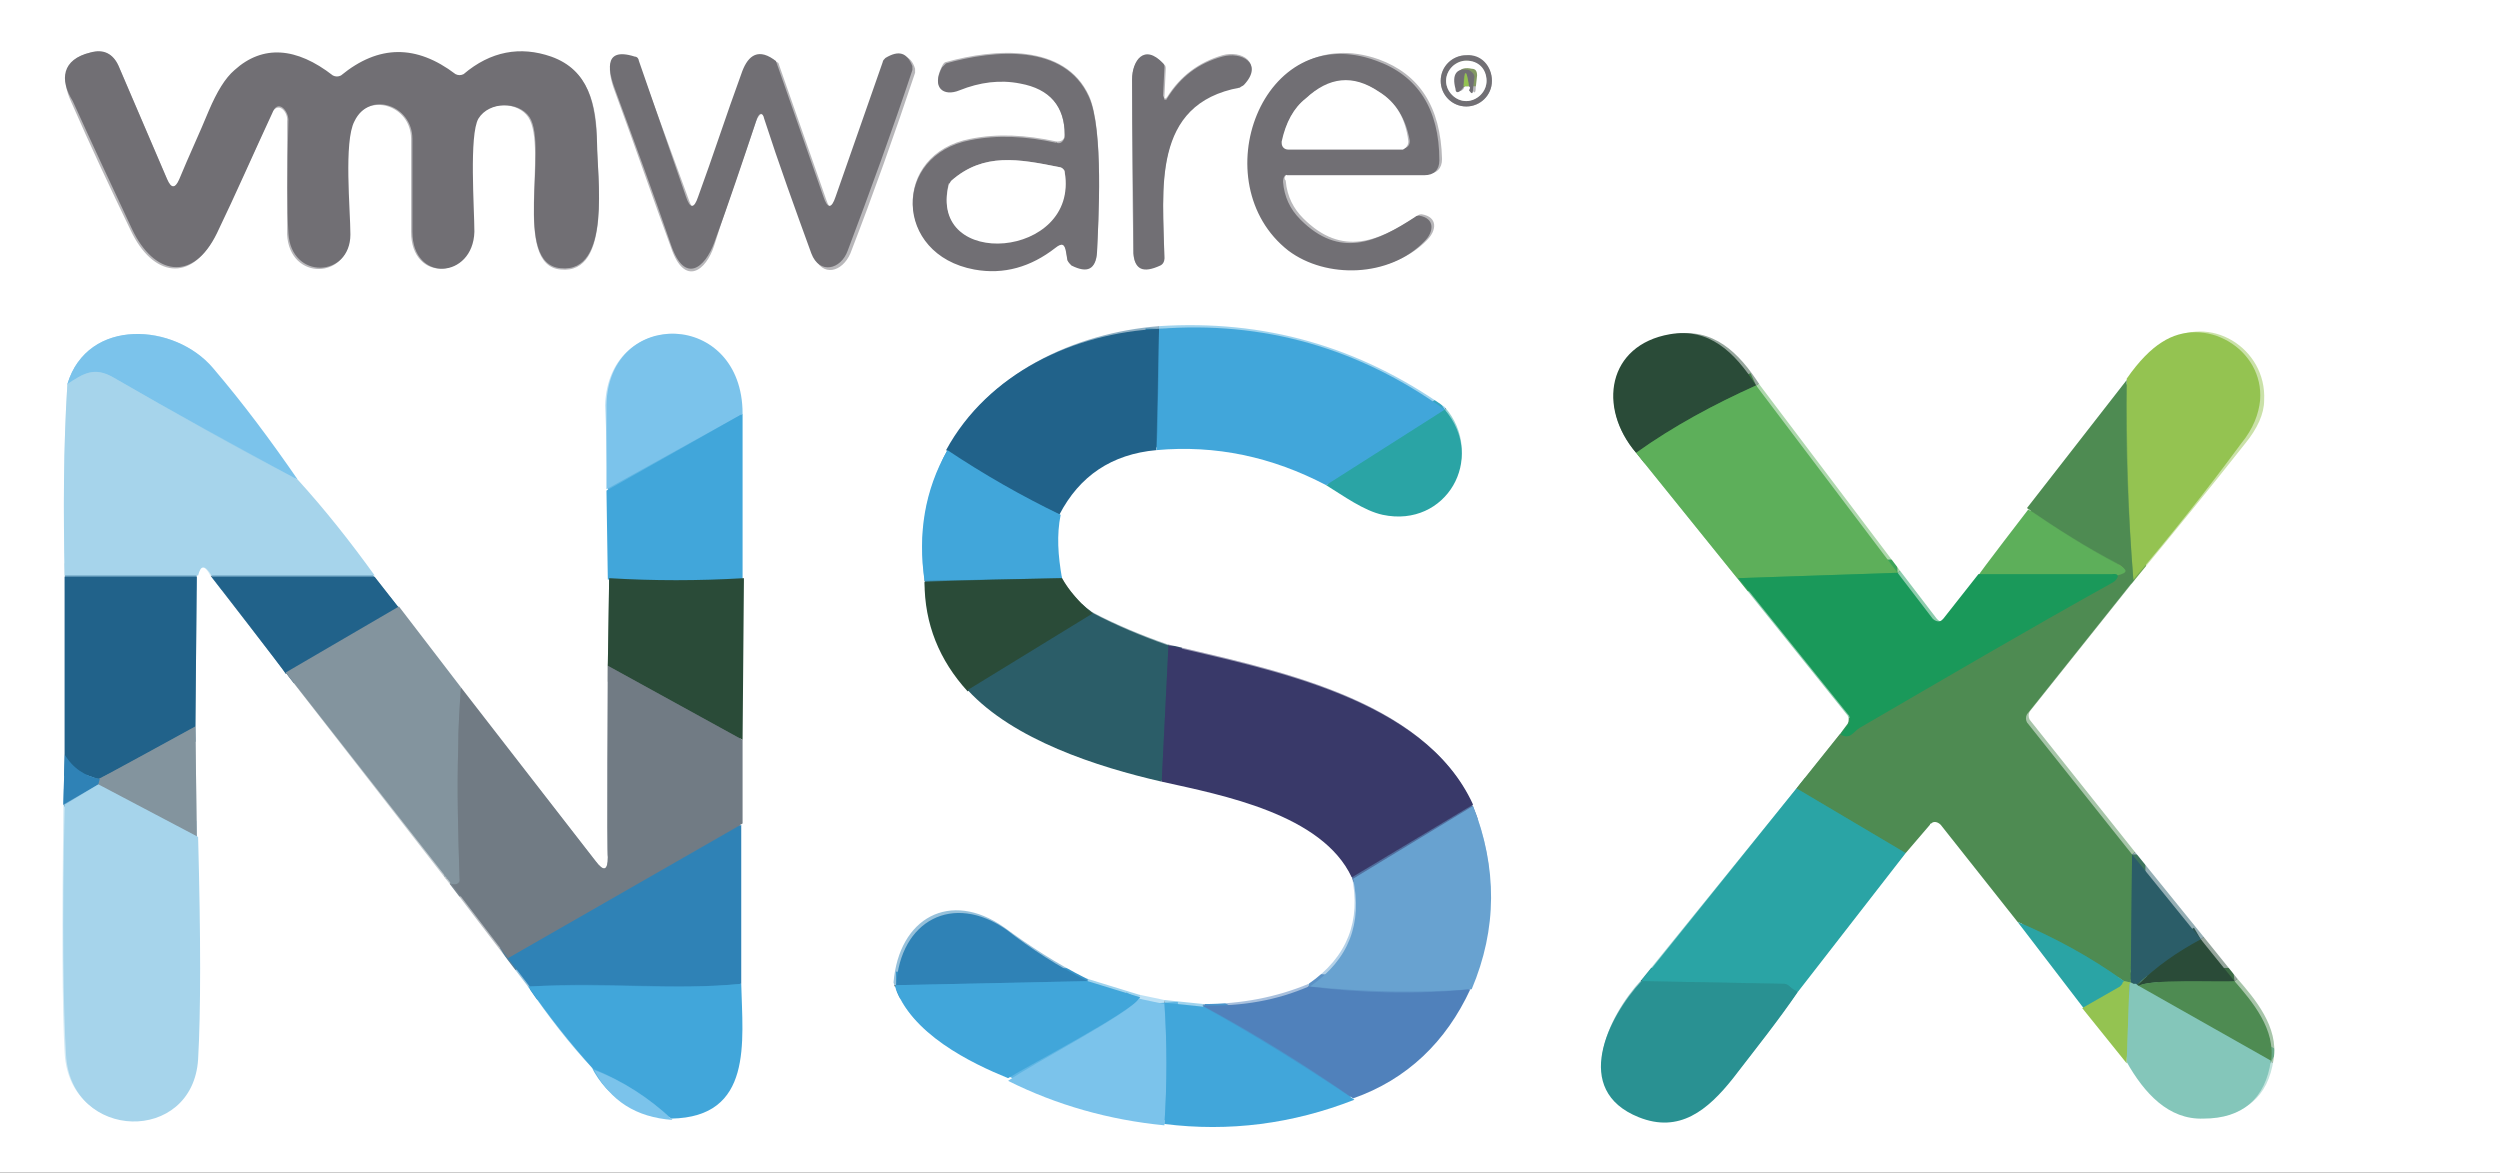 <?xml version="1.0" encoding="utf-8"?>
<!-- Generator: Adobe Illustrator 27.7.0, SVG Export Plug-In . SVG Version: 6.00 Build 0)  -->
<svg version="1.1" id="Layer_1" xmlns="http://www.w3.org/2000/svg" xmlns:xlink="http://www.w3.org/1999/xlink" x="0px" y="0px"
	 viewBox="0 0 185.5 87" style="enable-background:new 0 0 185.5 87;" xml:space="preserve">
<rect x="0" y="0" width="185.5" height="87" fill="#333333" stroke="none"/>
<style type="text/css">
	.st0{clip-path:url(#SVGID_00000100376699938369976660000002702195032089265042_);}
	.st1{fill:none;stroke:#B8B7BA;stroke-width:2;}
	.st2{fill:none;stroke:#A0D3ED;stroke-width:2;}
	.st3{fill:none;stroke:#95A59C;stroke-width:2;}
	.st4{fill:none;stroke:#95AEB4;stroke-width:2;}
	.st5{fill:none;stroke:#9C9CB4;stroke-width:2;}
	.st6{fill:none;stroke:#B4D1E8;stroke-width:2;}
	.st7{fill:none;stroke:#A8C0DD;stroke-width:2;}
	.st8{fill:none;stroke:#BDE1F5;stroke-width:2;}
	.st9{fill:none;stroke:#97C1DB;stroke-width:2;}
	.st10{fill:none;stroke:#90B1C5;stroke-width:2;}
	.st11{fill:none;stroke:#95D2D2;stroke-width:2;}
	.st12{fill:none;stroke:#3184B2;stroke-width:2;}
	.st13{fill:none;stroke:#367989;stroke-width:2;}
	.st14{fill:none;stroke:#36A5C0;stroke-width:2;}
	.st15{fill:none;stroke:#2B5450;stroke-width:2;}
	.st16{fill:none;stroke:#324B69;stroke-width:2;}
	.st17{fill:none;stroke:#516E9D;stroke-width:2;}
	.st18{fill:none;stroke:#5C92C6;stroke-width:2;}
	.st19{fill:none;stroke:#4994CB;stroke-width:2;}
	.st20{fill:none;stroke:#5EB5E3;stroke-width:2;}
	.st21{fill:none;stroke:#3894C8;stroke-width:2;}
	.st22{fill:none;stroke:#B8BDC2;stroke-width:2;}
	.st23{fill:none;stroke:#C1CACF;stroke-width:2;}
	.st24{fill:none;stroke:#D3EAF5;stroke-width:2;}
	.st25{fill:none;stroke:#4E635E;stroke-width:2;}
	.st26{fill:none;stroke:#507F9D;stroke-width:2;}
	.st27{fill:none;stroke:#7A8891;stroke-width:2;}
	.st28{fill:none;stroke:#527B94;stroke-width:2;}
	.st29{fill:none;stroke:#649BBB;stroke-width:2;}
	.st30{fill:none;stroke:#91CCEB;stroke-width:2;}
	.st31{fill:none;stroke:#2872A0;stroke-width:2;}
	.st32{fill:none;stroke:#95B4C5;stroke-width:2;}
	.st33{fill:none;stroke:#598BAA;stroke-width:2;}
	.st34{fill:none;stroke:#6BABD1;stroke-width:2;}
	.st35{fill:none;stroke:#AED7AD;stroke-width:2;}
	.st36{fill:none;stroke:#8DCCAD;stroke-width:2;}
	.st37{fill:none;stroke:#A7C5A9;stroke-width:2;}
	.st38{fill:none;stroke:#94C8C9;stroke-width:2;}
	.st39{fill:none;stroke:#CAE1A8;stroke-width:2;}
	.st40{fill:none;stroke:#C2E3DD;stroke-width:2;}
	.st41{fill:none;stroke:#447D49;stroke-width:2;}
	.st42{fill:none;stroke:#3CA45A;stroke-width:2;}
	.st43{fill:none;stroke:#3D745D;stroke-width:2;}
	.st44{fill:none;stroke:#71A752;stroke-width:2;}
	.st45{fill:none;stroke:#3C987C;stroke-width:2;}
	.st46{fill:none;stroke:#349256;stroke-width:2;}
	.st47{fill:none;stroke:#569D56;stroke-width:2;}
	.st48{fill:none;stroke:#8CC586;stroke-width:2;}
	.st49{fill:none;stroke:#5FB47B;stroke-width:2;}
	.st50{fill:none;stroke:#2A9B9C;stroke-width:2;}
	.st51{fill:none;stroke:#589291;stroke-width:2;}
	.st52{fill:none;stroke:#60905D;stroke-width:2;}
	.st53{fill:none;stroke:#3C6B45;stroke-width:2;}
	.st54{fill:none;stroke:#578979;stroke-width:2;}
	.st55{fill:none;stroke:#69A986;stroke-width:2;}
	.st56{fill:none;stroke:#839963;stroke-width:2;}
	.st57{clip-path:url(#SVGID_00000100376699938369976660000002702195032089265042_);fill:#FFFFFF;}
	.st58{clip-path:url(#SVGID_00000100376699938369976660000002702195032089265042_);fill:#716F74;}
	.st59{clip-path:url(#SVGID_00000100376699938369976660000002702195032089265042_);fill:#94C351;}
	.st60{clip-path:url(#SVGID_00000100376699938369976660000002702195032089265042_);fill:#21628A;}
	.st61{clip-path:url(#SVGID_00000100376699938369976660000002702195032089265042_);fill:#41A6DA;}
	.st62{clip-path:url(#SVGID_00000100376699938369976660000002702195032089265042_);fill:#7BC3EB;}
	.st63{clip-path:url(#SVGID_00000100376699938369976660000002702195032089265042_);fill:#2A4B38;}
	.st64{clip-path:url(#SVGID_00000100376699938369976660000002702195032089265042_);fill:#A6D4EB;}
	.st65{clip-path:url(#SVGID_00000100376699938369976660000002702195032089265042_);fill:#4E8B52;}
	.st66{clip-path:url(#SVGID_00000100376699938369976660000002702195032089265042_);fill:#5DAF5A;}
	.st67{clip-path:url(#SVGID_00000100376699938369976660000002702195032089265042_);fill:#2AA4A5;}
	.st68{clip-path:url(#SVGID_00000100376699938369976660000002702195032089265042_);fill:#1A995A;}
	.st69{clip-path:url(#SVGID_00000100376699938369976660000002702195032089265042_);fill:#83949E;}
	.st70{clip-path:url(#SVGID_00000100376699938369976660000002702195032089265042_);fill:#2B5D68;}
	.st71{clip-path:url(#SVGID_00000100376699938369976660000002702195032089265042_);fill:#393969;}
	.st72{clip-path:url(#SVGID_00000100376699938369976660000002702195032089265042_);fill:#717B84;}
	.st73{clip-path:url(#SVGID_00000100376699938369976660000002702195032089265042_);fill:#2F82B6;}
	.st74{clip-path:url(#SVGID_00000100376699938369976660000002702195032089265042_);fill:#68A2D0;}
	.st75{clip-path:url(#SVGID_00000100376699938369976660000002702195032089265042_);fill:#299192;}
	.st76{clip-path:url(#SVGID_00000100376699938369976660000002702195032089265042_);fill:#5081BB;}
	.st77{clip-path:url(#SVGID_00000100376699938369976660000002702195032089265042_);fill:#84C6BA;}
</style>
<g>
	<defs>
		<rect id="SVGID_1_" width="185.5" height="87"/>
	</defs>
	<clipPath id="SVGID_00000147191070722973428300000006708205946386940585_">
		<use xlink:href="#SVGID_1_"  style="overflow:visible;"/>
	</clipPath>
	<g style="clip-path:url(#SVGID_00000147191070722973428300000006708205946386940585_);">
		<path vector-effect="non-scaling-stroke" class="st1" d="M12.4,13.3L8.8,4.9C8.4,4,7.7,3.7,6.7,3.9c-2,0.5-2.2,2-1.4,3.7
			c1.4,3.2,2.9,6.4,4.4,9.5c1.6,3.4,4.5,4,6.3,0.3c1.4-3,2.8-5.9,4.1-8.9c0.5-1.1,1.3-0.2,1.2,0.5c0,3.9,0,6.7,0,8.4
			c0.2,3.5,4.6,3.3,4.6,0.1c0-1.9-0.4-7,0.3-8.5c1.1-2.2,4.3-1.2,4.3,1.3c0,2.3,0,4.6,0,6.9c0,3.8,4.5,3.5,4.6,0
			c0-1.7-0.4-7.2,0.3-8.4c0.8-1.3,3-1.3,3.8-0.1C40.7,11,38,19.7,41.6,20c3.8,0.4,2.7-6.9,2.7-9.3c0-2.9-0.6-5.5-3.4-6.4
			c-2.3-0.8-4.5-0.4-6.5,1.3c-0.2,0.1-0.4,0.1-0.6,0c-2.9-2.2-5.7-2.2-8.5,0.1c-0.2,0.1-0.4,0.2-0.6,0c-2.7-2.1-5.2-2.3-7.3-0.4
			c-0.7,0.6-1.3,1.6-1.9,3c-0.7,1.7-1.4,3.4-2.2,5.1C13,14,12.7,14,12.4,13.3 M95.7,12.9l10.2,0c0.7,0,1.1-0.4,1.1-1.1
			c-0.1-3.9-1.7-6.3-4.7-7.4c-8.5-3-13,9.1-6.5,14.1c2.7,2.1,7.5,2,10.1-0.7c0.7-0.7,0.8-1.7-0.4-1.9c-0.1,0-0.2,0-0.3,0.1
			c-2.9,1.9-5.6,3.1-8.5,0.2c-0.7-0.7-1.2-1.6-1.3-2.8C95.2,13.2,95.4,12.9,95.7,12.9C95.7,12.9,95.7,12.9,95.7,12.9 M78.4,10.5
			C76.1,10,74,9.9,72,10.3c-5.8,1.1-5.7,8.5,0.3,9.6c2.2,0.4,4.1-0.1,6-1.6c0.5-0.4,0.7-0.3,0.8,0.3l0.1,0.6c0,0.2,0.1,0.3,0.3,0.4
			c1.2,0.6,1.9,0.3,1.9-1c0.1-2.2,0.5-9.1-0.6-11.5c-1.8-3.9-7-3.5-10.6-2.5c-0.1,0-0.2,0.1-0.3,0.3c-0.8,1.6,0.1,2.2,1.4,1.7
			c1.5-0.6,3-0.7,4.5-0.5C77.9,6.6,79,7.9,79,10c0,0.3-0.2,0.5-0.5,0.5C78.5,10.5,78.5,10.5,78.4,10.5 M110.7,6
			c0-1.1-0.9-1.9-1.9-1.9l0,0c-1.1,0-1.9,0.9-1.9,1.9c0,0,0,0,0,0c0,1.1,0.9,1.9,1.9,1.9l0,0C109.9,7.9,110.7,7,110.7,6
			C110.7,6,110.7,6,110.7,6 M56.1,9c0.3-0.7,0.5-0.7,0.8,0c1.1,3.3,2.3,6.7,3.5,10c0.6,1.6,2.1,1.2,2.7-0.2
			c1.7-4.4,3.3-8.9,4.8-13.4c0-0.1,0-0.2,0-0.3c-0.3-1-1-1.2-2-0.6c-0.1,0.1-0.2,0.2-0.2,0.3l-3.5,10c-0.3,0.9-0.6,0.9-0.9,0
			l-3.5-10c0-0.1-0.1-0.2-0.2-0.2c-1.3-0.9-2-0.1-2.4,1.1c-1.1,3.1-2.1,6.1-3.2,9.1c-0.3,0.9-0.6,0.9-0.9,0L47.4,4.7
			c-0.1-0.2-0.2-0.3-0.3-0.3c-2.5-0.8-1.9,1.3-1.4,2.6c1.4,3.8,2.7,7.6,4.1,11.4c1,2.9,2.6,1.7,3.2-0.2C54,15,55.1,12,56.1,9"/>
		<path vector-effect="non-scaling-stroke" class="st1" d="M86.4,7.2l0.1-2.1c0-0.1,0-0.2-0.1-0.3C85,3.3,84,4.5,84,5.9
			c0,4.3,0.1,8.5,0.1,12.8c0,1.2,0.7,1.5,2,0.9c0.2-0.1,0.3-0.3,0.3-0.5c-0.1-5.1-1-11.5,5.6-12.7c0.1,0,0.2-0.1,0.3-0.2
			c1.4-1.6-0.2-2.5-1.6-2.1c-1.7,0.5-3.1,1.5-4.1,3.1c0,0-0.1,0.1-0.1,0.1l-0.1,0C86.4,7.4,86.4,7.3,86.4,7.2"/>
		<path vector-effect="non-scaling-stroke" class="st2" d="M70.3,33.4c-1.6,3-2.2,6.2-1.7,9.6"/>
		<path vector-effect="non-scaling-stroke" class="st3" d="M68.5,43.1c0.1,3.1,1.2,5.8,3.2,8.1"/>
		<path vector-effect="non-scaling-stroke" class="st4" d="M71.8,51.2c3.4,3.7,9.6,5.8,14.4,6.8"/>
		<path vector-effect="non-scaling-stroke" class="st5" d="M86.2,58c4.5,1,11.9,2.4,14.1,7.1"/>
		<path vector-effect="non-scaling-stroke" class="st6" d="M100.3,65.2c0.8,3.3-0.3,6-3.2,8"/>
		<path vector-effect="non-scaling-stroke" class="st7" d="M97.1,73.2c-2.4,1-5,1.5-7.8,1.5"/>
		<path vector-effect="non-scaling-stroke" class="st2" d="M89.3,74.7l-2.9-0.3"/>
		<path vector-effect="non-scaling-stroke" class="st8" d="M86.4,74.4l-1.9-0.4"/>
		<path vector-effect="non-scaling-stroke" class="st2" d="M84.5,74.1l-3.9-1.2"/>
		<path vector-effect="non-scaling-stroke" class="st9" d="M80.7,72.8c-2.1-1.1-4.2-2.4-6.1-3.8c-4-2.8-7.8-0.7-8.2,4.1"/>
		<path vector-effect="non-scaling-stroke" class="st2" d="M66.4,73.2c1,3.6,5.6,5.8,8.4,6.9"/>
		<path vector-effect="non-scaling-stroke" class="st8" d="M74.8,80.1c3.7,1.8,7.5,3,11.6,3.3"/>
		<path vector-effect="non-scaling-stroke" class="st2" d="M86.4,83.4c4.8,0.6,9.5,0,14.1-1.8"/>
		<path vector-effect="non-scaling-stroke" class="st7" d="M100.5,81.6c3.9-1.5,6.8-4.2,8.7-8.1"/>
		<path vector-effect="non-scaling-stroke" class="st6" d="M109.1,73.4c1.9-4.5,2-9.1,0.1-13.6"/>
		<path vector-effect="non-scaling-stroke" class="st5" d="M109.3,59.8c-3.6-7.9-15.1-10-22.6-11.8"/>
		<path vector-effect="non-scaling-stroke" class="st4" d="M86.7,47.9c-2-0.7-3.9-1.5-5.6-2.4"/>
		<path vector-effect="non-scaling-stroke" class="st3" d="M81.1,45.5c-1.1-0.8-1.8-1.7-2.3-2.7"/>
		<path vector-effect="non-scaling-stroke" class="st2" d="M78.8,42.9c-0.3-1.7-0.3-3.2-0.1-4.7"/>
		<path vector-effect="non-scaling-stroke" class="st10" d="M78.7,38.2c1.4-2.9,3.8-4.5,7.2-4.8"/>
		<path vector-effect="non-scaling-stroke" class="st2" d="M85.9,33.4c4.4-0.4,8.6,0.5,12.6,2.6"/>
		<path vector-effect="non-scaling-stroke" class="st11" d="M98.4,36c1.3,0.8,2.8,1.9,4.2,2.2c4.7,1,7.7-4.2,4.6-7.8"/>
		<path vector-effect="non-scaling-stroke" class="st2" d="M107.2,30.4c-6.4-4.5-13.4-6.5-21.2-6"/>
		<path vector-effect="non-scaling-stroke" class="st10" d="M86,24.4c-6.3,0.3-12.7,3.3-15.8,9"/>
		<path vector-effect="non-scaling-stroke" class="st12" d="M86,24.4l-0.2,9 M78.7,38.2c-2.9-1.4-5.7-3-8.4-4.8"/>
		<path vector-effect="non-scaling-stroke" class="st13" d="M78.8,42.9l-10.2,0.2"/>
		<path vector-effect="non-scaling-stroke" class="st14" d="M107.2,30.4L98.4,36"/>
		<path vector-effect="non-scaling-stroke" class="st15" d="M81.1,45.5l-9.3,5.7"/>
		<path vector-effect="non-scaling-stroke" class="st16" d="M86.7,47.9L86.2,58"/>
		<path vector-effect="non-scaling-stroke" class="st17" d="M109.3,59.8l-9,5.4"/>
		<path vector-effect="non-scaling-stroke" class="st18" d="M109.1,73.4c-4,0.3-8,0.2-12-0.2"/>
		<path vector-effect="non-scaling-stroke" class="st19" d="M100.5,81.6c-3.6-2.5-7.3-4.8-11.2-6.9"/>
		<path vector-effect="non-scaling-stroke" class="st20" d="M86.4,74.4c0.2,3,0.2,6,0,9 M84.5,74.1c-0.5,1-8.2,5-9.8,6"/>
		<path vector-effect="non-scaling-stroke" class="st21" d="M80.7,72.8l-14.2,0.3"/>
		<path vector-effect="non-scaling-stroke" class="st2" d="M45.1,36.3l0.1,6.6"/>
		<path vector-effect="non-scaling-stroke" class="st3" d="M45.2,42.9l-0.1,6.5"/>
		<path vector-effect="non-scaling-stroke" class="st22" d="M45.1,49.4l0,14.2c0,1-0.3,1.1-0.9,0.3L34.1,51"/>
		<path vector-effect="non-scaling-stroke" class="st23" d="M34.1,51l-4.6-6"/>
		<path vector-effect="non-scaling-stroke" class="st10" d="M29.6,45l-1.8-2.3"/>
		<path vector-effect="non-scaling-stroke" class="st24" d="M27.8,42.8c-1.8-2.5-3.7-4.9-5.7-7.1"/>
		<path vector-effect="non-scaling-stroke" class="st8" d="M22.1,35.6c-2-2.9-4.1-5.7-6.3-8.3C13.1,24,6.5,23.5,5,28.5"/>
		<path vector-effect="non-scaling-stroke" class="st24" d="M5,28.5C4.7,33.3,4.7,38,4.8,42.8"/>
		<path vector-effect="non-scaling-stroke" class="st10" d="M4.8,42.8V56"/>
		<path vector-effect="non-scaling-stroke" class="st9" d="M4.8,56l-0.1,3.6"/>
		<path vector-effect="non-scaling-stroke" class="st24" d="M4.7,59.7c-0.1,9-0.1,15.2,0.1,18.6c0.4,6.4,9.4,6.6,9.8,0.3
			c0.2-3.5,0.3-9,0-16.5"/>
		<path vector-effect="non-scaling-stroke" class="st23" d="M14.7,62.1l-0.1-8.2"/>
		<path vector-effect="non-scaling-stroke" class="st10" d="M14.5,53.9l0.1-11.1"/>
		<path vector-effect="non-scaling-stroke" class="st24" d="M14.6,42.8c0.2-0.8,0.6-0.8,1,0"/>
		<path vector-effect="non-scaling-stroke" class="st10" d="M15.7,42.8l5.5,7.1"/>
		<path vector-effect="non-scaling-stroke" class="st23" d="M21.2,49.9l12.2,15.7"/>
		<path vector-effect="non-scaling-stroke" class="st22" d="M33.4,65.7l4.2,5.5"/>
		<path vector-effect="non-scaling-stroke" class="st9" d="M37.6,71.2l1.6,2.1"/>
		<path vector-effect="non-scaling-stroke" class="st2" d="M39.3,73.2c1.5,2.2,3.1,4.3,4.8,6.1"/>
		<path vector-effect="non-scaling-stroke" class="st8" d="M44.1,79.4c1.2,2.3,3.2,3.5,5.8,3.7"/>
		<path vector-effect="non-scaling-stroke" class="st2" d="M49.8,83c6.1-0.1,5.3-5.7,5.2-10"/>
		<path vector-effect="non-scaling-stroke" class="st9" d="M55,73V61.2"/>
		<path vector-effect="non-scaling-stroke" class="st22" d="M55,61.2v-6.2"/>
		<path vector-effect="non-scaling-stroke" class="st3" d="M55,54.9l0.1-12"/>
		<path vector-effect="non-scaling-stroke" class="st2" d="M55.1,42.9V30.7"/>
		<path vector-effect="non-scaling-stroke" class="st8" d="M55.1,30.7c-0.1-7.7-9.9-7.8-10.1-0.6c0,2.1,0,4.2,0,6.3"/>
		<path vector-effect="non-scaling-stroke" class="st20" d="M55.1,30.7l-10.1,5.6"/>
		<path vector-effect="non-scaling-stroke" class="st13" d="M55.1,42.9c-3.3,0.2-6.6,0.2-10,0"/>
		<path vector-effect="non-scaling-stroke" class="st25" d="M55,54.9l-10-5.5"/>
		<path vector-effect="non-scaling-stroke" class="st26" d="M55,61.2l-17.4,10"/>
		<path vector-effect="non-scaling-stroke" class="st27" d="M34.1,51c-0.1,1.5-0.2,3-0.2,4.5c-0.1,3.2,0,6.5,0.1,9.7
			c0,0.3-0.2,0.5-0.6,0.4"/>
		<path vector-effect="non-scaling-stroke" class="st21" d="M55,73c-5.1,0.5-9.8-0.2-15.7,0.2"/>
		<path vector-effect="non-scaling-stroke" class="st28" d="M29.6,45l-8.4,4.9"/>
		<path vector-effect="non-scaling-stroke" class="st20" d="M49.8,83c-1.7-1.6-3.6-2.8-5.8-3.7"/>
		<path vector-effect="non-scaling-stroke" class="st29" d="M27.8,42.8l-12.1,0 M14.6,42.8H4.8"/>
		<path vector-effect="non-scaling-stroke" class="st30" d="M22.1,35.6c-4.6-2.5-9.2-5-13.7-7.6C7,27.2,6.2,27.7,5,28.5"/>
		<path vector-effect="non-scaling-stroke" class="st28" d="M14.5,53.9l-7.1,3.9"/>
		<path vector-effect="non-scaling-stroke" class="st31" d="M7.4,57.8c-1.1-0.2-2-0.8-2.6-1.8"/>
		<path vector-effect="non-scaling-stroke" class="st32" d="M14.7,62.1l-7.4-3.9"/>
		<path vector-effect="non-scaling-stroke" class="st33" d="M7.3,58.2l0.1-0.4"/>
		<path vector-effect="non-scaling-stroke" class="st34" d="M7.3,58.2l-2.6,1.5"/>
		<path vector-effect="non-scaling-stroke" class="st35" d="M121.4,33.6l7.5,9.3"/>
		<path vector-effect="non-scaling-stroke" class="st36" d="M128.9,42.9l8.2,10.2c0.1,0.2,0.1,0.4,0,0.6l-0.6,0.8"/>
		<path vector-effect="non-scaling-stroke" class="st37" d="M136.5,54.5l-3.2,4"/>
		<path vector-effect="non-scaling-stroke" class="st11" d="M133.3,58.5l-11.5,14.2"/>
		<path vector-effect="non-scaling-stroke" class="st38" d="M121.8,72.8c-2.5,2.7-5.1,8.1-0.1,10c3,1.2,5-0.5,7-2.9
			c1.7-2.1,3.3-4.2,4.8-6.4"/>
		<path vector-effect="non-scaling-stroke" class="st11" d="M133.4,73.6l8-10.3"/>
		<path vector-effect="non-scaling-stroke" class="st37" d="M141.4,63.3l1.8-2.1c0.2-0.2,0.5-0.2,0.7-0.1c0,0,0.1,0,0.1,0.1l5.7,7.2
			"/>
		<path vector-effect="non-scaling-stroke" class="st11" d="M149.7,68.4l4.9,6.4"/>
		<path vector-effect="non-scaling-stroke" class="st39" d="M154.6,74.8l3.3,4.1"/>
		<path vector-effect="non-scaling-stroke" class="st40" d="M157.8,78.9c1.2,2.3,3.1,4.3,5.7,4.2c2.9-0.1,4.6-1.5,5-4.3"/>
		<path vector-effect="non-scaling-stroke" class="st37" d="M168.5,78.8c0.4-2.4-1.4-4.5-2.7-6"/>
		<path vector-effect="non-scaling-stroke" class="st3" d="M165.8,72.8l-2.5-3.1"/>
		<path vector-effect="non-scaling-stroke" class="st4" d="M163.3,69.7l-5.1-6.3"/>
		<path vector-effect="non-scaling-stroke" class="st37" d="M158.2,63.4l-7.8-9.8c-0.1-0.2-0.1-0.4,0-0.6l7.9-9.9"/>
		<path vector-effect="non-scaling-stroke" class="st39" d="M158.3,43c2.8-3.4,5.5-6.7,8.1-10c0.9-1.1,1.4-2.2,1.4-3.2
			c0.2-3.9-4.1-6.5-7.3-4.3c-0.8,0.6-1.7,1.5-2.6,2.7"/>
		<path vector-effect="non-scaling-stroke" class="st37" d="M157.8,28.2l-7.3,9.6"/>
		<path vector-effect="non-scaling-stroke" class="st35" d="M150.5,37.8l-3.7,4.9"/>
		<path vector-effect="non-scaling-stroke" class="st36" d="M146.8,42.6l-2.6,3.3c-0.2,0.2-0.5,0.3-0.7,0.1c0,0-0.1-0.1-0.1-0.1
			l-2.6-3.4"/>
		<path vector-effect="non-scaling-stroke" class="st35" d="M140.8,42.5l-10.5-13.9"/>
		<path vector-effect="non-scaling-stroke" class="st3" d="M130.3,28.6c-1.6-2.5-3.5-4.3-6.4-3.8c-4.5,0.8-5.3,5.4-2.5,8.8"/>
		<path vector-effect="non-scaling-stroke" class="st41" d="M130.3,28.6c-3.1,1.4-6.1,3-8.9,5"/>
		<path vector-effect="non-scaling-stroke" class="st42" d="M140.8,42.5l-11.9,0.4"/>
		<path vector-effect="non-scaling-stroke" class="st43" d="M158.2,63.4l-0.1,9.5"/>
		<path vector-effect="non-scaling-stroke" class="st44" d="M158,72.9l-0.5-0.1"/>
		<path vector-effect="non-scaling-stroke" class="st45" d="M157.6,72.8c-2.5-1.8-5.1-3.2-7.9-4.4 M141.4,63.3l-8.1-4.8"/>
		<path vector-effect="non-scaling-stroke" class="st46" d="M136.5,54.5c0.7,0.4,1-0.2,1.4-0.5c6.2-3.7,12.5-7.3,18.8-10.8
			c0.2-0.1,0.8-0.7-0.1-0.6"/>
		<path vector-effect="non-scaling-stroke" class="st47" d="M156.7,42.6c0.1,0,0.3,0,0.4,0c0.8-0.1,0.8-0.4,0.1-0.8
			c-2.3-1.2-4.5-2.6-6.7-4.1"/>
		<path vector-effect="non-scaling-stroke" class="st42" d="M156.7,42.6h-9.9"/>
		<path vector-effect="non-scaling-stroke" class="st48" d="M158.3,73l-0.2,0c-0.1,0-0.1,0.1-0.1,0.2l-0.2,5.7"/>
		<path vector-effect="non-scaling-stroke" class="st44" d="M158.3,43c-0.4-4.9-0.5-9.9-0.5-14.9"/>
		<path vector-effect="non-scaling-stroke" class="st49" d="M157.6,72.8l0,0.1c0,0.1-0.1,0.2-0.2,0.3l-2.8,1.6"/>
		<path vector-effect="non-scaling-stroke" class="st50" d="M133.4,73.6c-0.2-0.1-0.5-0.3-0.6-0.4c-0.1-0.1-0.2-0.2-0.4-0.2
			l-10.6-0.2"/>
		<path vector-effect="non-scaling-stroke" class="st15" d="M163.3,69.7c-1.7,1-3.3,2.1-4.8,3.4"/>
		<path vector-effect="non-scaling-stroke" class="st51" d="M158.5,73.1l-0.2,0"/>
		<path vector-effect="non-scaling-stroke" class="st52" d="M158.3,73l-0.2-0.1"/>
		<path vector-effect="non-scaling-stroke" class="st53" d="M165.8,72.8c-0.9,0.1-6.6-0.2-7.1,0.4"/>
		<path vector-effect="non-scaling-stroke" class="st54" d="M158.7,73.2l-0.1-0.1"/>
		<path vector-effect="non-scaling-stroke" class="st55" d="M168.5,78.8l-9.9-5.6"/>
		<path vector-effect="non-scaling-stroke" class="st1" d="M102.3,6.8c-1.9-1.2-3.7-1-5.4,0.5C96,8,95.4,9.1,95.2,10.4
			c-0.1,0.3,0.1,0.5,0.4,0.6c0,0,0.1,0,0.1,0h8.4c0.3,0,0.5-0.2,0.5-0.5c0,0,0,0,0-0.1C104.3,8.8,103.6,7.6,102.3,6.8 M78.6,12.4
			c-3-0.6-5.6-1.1-8,1c-0.1,0.1-0.1,0.2-0.2,0.2c-1.6,6.4,9.6,5.5,8.6-0.9C79,12.6,78.8,12.5,78.6,12.4 M110.3,6
			c0-0.8-0.7-1.5-1.5-1.5l0,0c-0.8,0-1.5,0.7-1.5,1.5l0,0c0,0.8,0.7,1.5,1.5,1.5l0,0C109.7,7.4,110.3,6.8,110.3,6L110.3,6"/>
		<path vector-effect="non-scaling-stroke" class="st39" d="M108.7,6.4l0.4,0"/>
		<path vector-effect="non-scaling-stroke" class="st1" d="M109,6.4c0,0.1,0.1,0.2,0.1,0.2c0.2,0.4,0.3,0.3,0.3-0.1l0.1-0.9
			c0-0.3-0.1-0.5-0.4-0.5c-0.9-0.2-1.3,0.3-1,1.4c0.1,0.3,0.2,0.3,0.4,0.1c0.1-0.1,0.1-0.2,0.2-0.3"/>
		<path vector-effect="non-scaling-stroke" class="st56" d="M109,6.4c-0.2-1.3-0.4-1.3-0.4,0"/>
	</g>
	<path style="clip-path:url(#SVGID_00000147191070722973428300000006708205946386940585_);fill:#FFFFFF;" d="M-14.5-15h200v118h-200
		V-15z M12.4,13.3L8.8,4.9C8.4,4,7.7,3.7,6.7,3.9c-2,0.5-2.2,2-1.4,3.7c1.4,3.2,2.9,6.4,4.4,9.5c1.6,3.4,4.5,4,6.3,0.3
		c1.4-3,2.8-5.9,4.1-8.9c0.5-1.1,1.3-0.2,1.2,0.5c0,3.9,0,6.7,0,8.4c0.2,3.5,4.6,3.3,4.6,0.1c0-1.9-0.4-7,0.3-8.5
		c1.1-2.2,4.3-1.2,4.3,1.3c0,2.3,0,4.6,0,6.9c0,3.8,4.5,3.5,4.6,0c0-1.7-0.4-7.2,0.3-8.4c0.8-1.3,3-1.3,3.8-0.1
		C40.7,11,38,19.7,41.6,20c3.8,0.4,2.7-6.9,2.7-9.3c0-2.9-0.6-5.5-3.4-6.4c-2.3-0.8-4.5-0.4-6.5,1.3c-0.2,0.1-0.4,0.1-0.6,0
		c-2.9-2.2-5.7-2.2-8.5,0.1c-0.2,0.1-0.4,0.2-0.6,0c-2.7-2.1-5.2-2.3-7.3-0.4c-0.7,0.6-1.3,1.6-1.9,3c-0.7,1.7-1.4,3.4-2.2,5.1
		C13,14,12.7,14,12.4,13.3z M95.7,12.9l10.2,0c0.7,0,1.1-0.4,1.1-1.1c-0.1-3.9-1.7-6.3-4.7-7.4c-8.5-3-13,9.1-6.5,14.1
		c2.7,2.1,7.5,2,10.1-0.7c0.7-0.7,0.8-1.7-0.4-1.9c-0.1,0-0.2,0-0.3,0.1c-2.9,1.9-5.6,3.1-8.5,0.2c-0.7-0.7-1.2-1.6-1.3-2.8
		C95.2,13.2,95.4,12.9,95.7,12.9C95.7,12.9,95.7,12.9,95.7,12.9L95.7,12.9z M78.4,10.5C76.1,10,74,9.9,72,10.3
		c-5.8,1.1-5.7,8.5,0.3,9.6c2.2,0.4,4.2-0.1,6-1.6c0.5-0.4,0.7-0.3,0.8,0.3l0.1,0.6c0,0.2,0.1,0.3,0.3,0.4c1.2,0.6,1.9,0.3,1.9-1
		c0.1-2.2,0.5-9.1-0.6-11.5c-1.8-3.9-7-3.5-10.6-2.5c-0.1,0-0.2,0.1-0.3,0.3c-0.8,1.6,0.1,2.2,1.4,1.7c1.5-0.6,3-0.7,4.5-0.5
		C77.9,6.6,79,7.9,79,10c0,0.3-0.2,0.5-0.5,0.5C78.5,10.5,78.5,10.5,78.4,10.5z M110.7,6c0-1.1-0.9-1.9-1.9-1.9l0,0
		c-1.1,0-1.9,0.9-1.9,1.9c0,0,0,0,0,0c0,1.1,0.9,1.9,1.9,1.9l0,0C109.9,7.9,110.7,7,110.7,6C110.7,6,110.7,6,110.7,6z M56.1,9
		c0.3-0.7,0.5-0.7,0.8,0c1.1,3.3,2.3,6.7,3.5,10c0.6,1.6,2.1,1.2,2.7-0.2c1.7-4.4,3.3-8.9,4.8-13.4c0-0.1,0-0.2,0-0.3
		c-0.3-1-1-1.2-2-0.6c-0.1,0.1-0.2,0.2-0.2,0.3l-3.5,10c-0.3,0.9-0.6,0.9-0.9,0l-3.5-10c0-0.1-0.1-0.2-0.2-0.2
		c-1.3-0.9-2-0.1-2.4,1.1c-1.1,3.1-2.1,6.1-3.2,9.1c-0.3,0.9-0.6,0.9-0.9,0L47.4,4.7c-0.1-0.2-0.2-0.3-0.3-0.3
		c-2.5-0.8-1.9,1.3-1.4,2.6c1.4,3.8,2.7,7.6,4.1,11.4c1,2.9,2.6,1.7,3.2-0.2C54,15,55.1,12,56.1,9z M86.4,7.2l0.1-2.1
		c0-0.1,0-0.2-0.1-0.3C85,3.3,84,4.5,84,5.9c0,4.3,0,8.5,0.1,12.8c0,1.2,0.7,1.5,2,0.9c0.2-0.1,0.3-0.3,0.3-0.5
		c-0.1-5.1-1-11.5,5.6-12.7c0.1,0,0.2-0.1,0.3-0.2c1.4-1.6-0.2-2.5-1.6-2.1c-1.7,0.5-3.1,1.5-4.1,3.1c0,0-0.1,0.1-0.1,0.1l-0.1,0
		C86.4,7.4,86.4,7.3,86.4,7.2L86.4,7.2z M70.3,33.4c-1.6,3-2.2,6.2-1.7,9.6c0.1,3.1,1.2,5.8,3.2,8.1c3.4,3.7,9.6,5.8,14.4,6.8
		c4.5,1,11.9,2.4,14.1,7.1c0.7,3.3-0.3,6-3.2,8c-2.4,1-5,1.5-7.8,1.5l-2.9-0.3l-1.9-0.4l-3.9-1.2c-2.2-1.1-4.2-2.4-6.1-3.8
		c-4-2.8-7.8-0.7-8.2,4.1c1,3.6,5.6,5.8,8.4,6.9c3.7,1.8,7.5,3,11.6,3.3c4.8,0.6,9.5,0,14.1-1.8c3.9-1.5,6.8-4.2,8.7-8.1
		c1.9-4.5,2-9.1,0.1-13.6c-3.6-7.9-15.1-10-22.6-11.8c-2-0.7-3.9-1.5-5.6-2.4c-1.1-0.8-1.8-1.7-2.3-2.7c-0.3-1.7-0.3-3.2-0.1-4.7
		c1.4-2.9,3.8-4.5,7.2-4.8c4.4-0.4,8.6,0.5,12.6,2.6c1.3,0.8,2.8,1.9,4.2,2.2c4.7,1,7.7-4.2,4.6-7.8c-6.4-4.5-13.4-6.5-21.2-6
		C79.7,24.7,73.3,27.7,70.3,33.4L70.3,33.4z M45.1,36.3l0.1,6.6l-0.1,6.5l0,14.2c0,1-0.3,1.1-0.9,0.3L34.1,51l-4.6-6l-1.8-2.3
		c-1.8-2.5-3.7-4.9-5.7-7.1c-2-2.9-4.1-5.7-6.3-8.3C13.1,24,6.5,23.5,5,28.5C4.7,33.3,4.7,38,4.8,42.8V56l-0.1,3.6
		c-0.1,9-0.1,15.2,0.1,18.6c0.4,6.4,9.4,6.6,9.8,0.3c0.2-3.5,0.3-9,0-16.5l-0.1-8.2l0.1-11.1c0.2-0.8,0.6-0.8,1,0l5.5,7.1l12.2,15.7
		l4.2,5.5l1.6,2.1c1.5,2.2,3.1,4.3,4.8,6.1c1.2,2.3,3.2,3.5,5.8,3.7c6.1-0.1,5.3-5.7,5.2-10V54.9l0.1-12V30.7
		c-0.1-7.7-9.9-7.8-10.1-0.6C45,32.1,45,34.2,45.1,36.3L45.1,36.3z M121.4,33.6l7.5,9.3l8.2,10.2c0.1,0.2,0.1,0.4,0,0.6l-0.6,0.8
		l-3.2,4l-11.5,14.2c-2.5,2.7-5.1,8.1-0.1,10c3,1.2,5-0.5,7-2.9c1.7-2.1,3.3-4.2,4.8-6.4l8-10.3l1.8-2.1c0.2-0.2,0.5-0.2,0.7-0.1
		c0,0,0.1,0,0.1,0.1l5.7,7.2l4.9,6.4l3.3,4.1c1.2,2.3,3.1,4.3,5.7,4.2c2.9-0.1,4.6-1.5,5-4.3c0.4-2.4-1.4-4.5-2.7-6l-2.5-3.1
		l-5.1-6.3l-7.8-9.8c-0.1-0.2-0.1-0.4,0-0.6l7.9-9.9c2.8-3.4,5.5-6.7,8.1-10c0.9-1.1,1.4-2.2,1.4-3.2c0.2-3.9-4.1-6.5-7.3-4.3
		c-0.8,0.6-1.7,1.5-2.6,2.7l-7.3,9.6l-3.7,4.9l-2.6,3.3c-0.2,0.2-0.5,0.3-0.7,0.1c0,0-0.1-0.1-0.1-0.1l-2.6-3.4l-10.5-13.9
		c-1.6-2.5-3.5-4.3-6.4-3.8C119.4,25.6,118.5,30.2,121.4,33.6z"/>
	<path style="clip-path:url(#SVGID_00000147191070722973428300000006708205946386940585_);fill:#716F74;" d="M12.4,13.3
		c0.3,0.7,0.6,0.7,0.9,0c0.7-1.7,1.5-3.4,2.2-5.1c0.6-1.4,1.2-2.4,1.9-3c2.1-1.9,4.6-1.7,7.3,0.4c0.2,0.1,0.4,0.1,0.6,0
		c2.8-2.3,5.6-2.3,8.5-0.1c0.2,0.1,0.4,0.1,0.6,0c2-1.7,4.2-2.1,6.5-1.3c2.8,1,3.3,3.5,3.4,6.4c0,2.4,1.1,9.7-2.7,9.3
		c-3.6-0.3-0.9-9-2.3-11.2c-0.8-1.2-3-1.2-3.8,0.1c-0.7,1.2-0.3,6.7-0.3,8.4c-0.1,3.5-4.6,3.8-4.6,0c0-2.3,0-4.6,0-6.9
		c0-2.5-3.2-3.6-4.3-1.3c-0.8,1.5-0.3,6.6-0.3,8.4c0,3.2-4.4,3.4-4.6-0.1c-0.1-1.7-0.1-4.5,0-8.4c0-0.7-0.8-1.6-1.2-0.5
		c-1.4,3-2.7,6-4.1,8.9c-1.8,3.7-4.7,3.1-6.3-0.3c-1.5-3.2-3-6.4-4.4-9.5C4.4,5.9,4.6,4.4,6.7,3.9c1-0.3,1.7,0.1,2.1,1
		C8.8,4.9,12.4,13.3,12.4,13.3z M95.2,13.5c0.1,1.1,0.5,2,1.3,2.8c2.9,2.9,5.6,1.7,8.5-0.2c0.1-0.1,0.2-0.1,0.3-0.1
		c1.2,0.2,1.1,1.2,0.4,1.9c-2.6,2.7-7.3,2.8-10.1,0.7c-6.4-5-2-17.2,6.5-14.1c3.1,1.1,4.7,3.6,4.7,7.4c0,0.7-0.4,1.1-1.1,1.1
		l-10.2,0C95.4,12.9,95.2,13.1,95.2,13.5C95.2,13.4,95.2,13.4,95.2,13.5z M102.3,6.8c-1.9-1.2-3.7-1-5.4,0.5
		C96,8,95.4,9.1,95.2,10.4c-0.1,0.3,0.1,0.5,0.4,0.6c0,0,0.1,0,0.1,0h8.4c0.3,0,0.5-0.2,0.5-0.5c0,0,0,0,0-0.1
		C104.3,8.8,103.6,7.6,102.3,6.8z M79,10c0-2.1-1.1-3.4-3.3-3.8c-1.5-0.3-3-0.1-4.5,0.5C70,7.2,69.1,6.5,69.9,5
		c0.1-0.1,0.2-0.2,0.3-0.3c3.6-1,8.8-1.5,10.6,2.5c1.1,2.4,0.7,9.3,0.6,11.5c-0.1,1.3-0.7,1.6-1.9,1c-0.1-0.1-0.2-0.2-0.3-0.4
		l-0.1-0.6c-0.1-0.6-0.3-0.7-0.8-0.3c-1.8,1.4-3.8,2-6,1.6c-6-1.1-6.1-8.5-0.3-9.6c2-0.4,4.1-0.3,6.4,0.2c0.3,0.1,0.5-0.1,0.6-0.4
		C79,10.1,79,10,79,10L79,10z M78.6,12.4c-3-0.6-5.6-1.1-8,1c-0.1,0.1-0.1,0.2-0.2,0.2c-1.6,6.4,9.6,5.5,8.6-0.9
		C79,12.6,78.8,12.5,78.6,12.4L78.6,12.4z M110.7,6c0,1.1-0.9,1.9-1.9,1.9l0,0c-1.1,0-1.9-0.9-1.9-1.9c0,0,0,0,0,0
		c0-1.1,0.9-1.9,1.9-1.9l0,0C109.9,4,110.7,4.9,110.7,6C110.7,6,110.7,6,110.7,6z M110.3,6c0-0.8-0.7-1.5-1.5-1.5l0,0
		c-0.8,0-1.5,0.7-1.5,1.5l0,0c0,0.8,0.7,1.5,1.5,1.5l0,0C109.7,7.4,110.3,6.8,110.3,6L110.3,6z M56.1,9c-1,3-2,6-3.1,9
		c-0.7,1.9-2.2,3.1-3.2,0.2c-1.3-3.8-2.7-7.6-4.1-11.4c-0.5-1.3-1.1-3.4,1.4-2.6c0.2,0,0.3,0.2,0.3,0.3l3.5,10.1
		c0.3,0.9,0.6,0.9,0.9,0c1.1-3,2.1-6.1,3.2-9.1c0.4-1.2,1.1-2,2.4-1.1c0.1,0.1,0.2,0.1,0.2,0.2l3.5,10c0.3,0.9,0.6,0.9,0.9,0l3.5-10
		c0-0.1,0.1-0.2,0.2-0.3c1-0.6,1.6-0.4,2,0.6c0,0.1,0,0.2,0,0.3c-1.5,4.5-3.1,8.9-4.8,13.4c-0.5,1.4-2.1,1.8-2.7,0.2
		c-1.2-3.3-2.4-6.6-3.5-10C56.6,8.3,56.3,8.3,56.1,9z"/>
	<path style="clip-path:url(#SVGID_00000147191070722973428300000006708205946386940585_);fill:#716F74;" d="M86.4,7.4l0.1,0
		c0,0,0.1,0,0.1-0.1c1-1.6,2.3-2.6,4.1-3.1c1.4-0.4,3.1,0.5,1.6,2.1c-0.1,0.1-0.2,0.1-0.3,0.2c-6.6,1.2-5.7,7.6-5.6,12.7
		c0,0.2-0.1,0.4-0.3,0.5c-1.3,0.6-1.9,0.3-2-0.9C84.1,14.5,84,10.2,84,5.9c0-1.4,0.9-2.7,2.3-1.2c0.1,0.1,0.1,0.2,0.1,0.3l-0.1,2.1
		C86.4,7.3,86.4,7.4,86.4,7.4L86.4,7.4z"/>
	<path style="clip-path:url(#SVGID_00000147191070722973428300000006708205946386940585_);fill:#FFFFFF;" d="M110.3,6
		c0,0.8-0.7,1.5-1.5,1.5l0,0c-0.8,0-1.5-0.7-1.5-1.5l0,0c0-0.8,0.7-1.5,1.5-1.5l0,0C109.7,4.5,110.3,5.1,110.3,6L110.3,6z
		 M108.7,6.4l0.4,0c0,0.1,0.1,0.2,0.1,0.2c0.2,0.4,0.3,0.3,0.3-0.1l0.1-0.9c0-0.3-0.1-0.5-0.4-0.5c-0.9-0.2-1.3,0.3-1,1.4
		c0.1,0.3,0.2,0.3,0.4,0.1C108.6,6.6,108.6,6.5,108.7,6.4z"/>
	<path style="clip-path:url(#SVGID_00000147191070722973428300000006708205946386940585_);fill:#716F74;" d="M109,6.4
		c-0.2-1.3-0.4-1.3-0.4,0c0,0.1-0.1,0.2-0.2,0.3c-0.2,0.2-0.4,0.2-0.4-0.1c-0.3-1.1,0.1-1.6,1-1.4c0.2,0.1,0.4,0.3,0.4,0.5l-0.1,0.9
		c0,0.4-0.1,0.4-0.3,0.1C109.1,6.5,109.1,6.5,109,6.4z"/>
	<path style="clip-path:url(#SVGID_00000147191070722973428300000006708205946386940585_);fill:#94C351;" d="M109,6.4l-0.4,0
		C108.7,5.1,108.8,5.1,109,6.4z"/>
	<path style="clip-path:url(#SVGID_00000147191070722973428300000006708205946386940585_);fill:#FFFFFF;" d="M102.3,6.8
		c1.3,0.8,2,2,2.2,3.7c0,0.3-0.2,0.5-0.4,0.6c0,0,0,0-0.1,0h-8.4c-0.3,0-0.5-0.2-0.5-0.5c0,0,0-0.1,0-0.1C95.4,9.1,96,8,96.9,7.3
		C98.6,5.7,100.4,5.5,102.3,6.8z M70.6,13.4c2.4-2.1,5-1.6,8-1c0.2,0,0.4,0.2,0.4,0.4c1.1,6.4-10.2,7.3-8.6,0.9
		C70.5,13.6,70.5,13.5,70.6,13.4L70.6,13.4z"/>
	<path style="clip-path:url(#SVGID_00000147191070722973428300000006708205946386940585_);fill:#21628A;" d="M86,24.4l-0.2,9
		c-3.3,0.3-5.7,1.9-7.2,4.8c-2.9-1.4-5.7-3-8.4-4.8C73.3,27.7,79.7,24.7,86,24.4z"/>
	<path style="clip-path:url(#SVGID_00000147191070722973428300000006708205946386940585_);fill:#41A6DA;" d="M86,24.4
		c7.7-0.6,14.8,1.4,21.2,6L98.4,36c-4-2.1-8.2-3-12.6-2.6C85.9,33.4,86,24.4,86,24.4z"/>
	<path style="clip-path:url(#SVGID_00000147191070722973428300000006708205946386940585_);fill:#7BC3EB;" d="M55.1,30.7l-10.1,5.6
		c0-2.1,0-4.2,0-6.3C45.2,22.8,55.1,23,55.1,30.7z"/>
	<path style="clip-path:url(#SVGID_00000147191070722973428300000006708205946386940585_);fill:#2A4B38;" d="M130.3,28.6
		c-3.1,1.4-6.1,3-8.9,5c-2.9-3.4-2.1-8,2.5-8.8C126.8,24.3,128.7,26.1,130.3,28.6z"/>
	<path style="clip-path:url(#SVGID_00000147191070722973428300000006708205946386940585_);fill:#94C351;" d="M158.3,43
		c-0.4-4.9-0.5-9.9-0.5-14.9c0.9-1.3,1.8-2.2,2.6-2.7c3.2-2.1,7.6,0.5,7.3,4.3c-0.1,1-0.5,2.1-1.4,3.2
		C163.8,36.3,161.1,39.7,158.3,43z"/>
	<path style="clip-path:url(#SVGID_00000147191070722973428300000006708205946386940585_);fill:#7BC3EB;" d="M22.1,35.6
		c-4.6-2.5-9.2-5-13.7-7.6C7,27.2,6.2,27.7,5,28.5c1.5-5,8-4.5,10.8-1.2C18.1,30,20.1,32.7,22.1,35.6z"/>
	<path style="clip-path:url(#SVGID_00000147191070722973428300000006708205946386940585_);fill:#A6D4EB;" d="M22.1,35.6
		c2,2.2,3.9,4.6,5.7,7.1l-12.1,0c-0.5-0.8-0.8-0.8-1,0H4.8C4.7,38,4.7,33.3,5,28.5C6.2,27.7,7,27.2,8.4,28
		C12.9,30.6,17.5,33.2,22.1,35.6z"/>
	<path style="clip-path:url(#SVGID_00000147191070722973428300000006708205946386940585_);fill:#4E8B52;" d="M157.8,28.2
		c-0.1,5,0.1,9.9,0.5,14.9l-7.9,9.9c-0.1,0.2-0.1,0.4,0,0.6l7.8,9.8l-0.1,9.5l-0.5-0.1c-2.5-1.8-5.1-3.2-7.9-4.4l-5.7-7.2
		c-0.2-0.2-0.5-0.3-0.7-0.1c0,0-0.1,0-0.1,0.1l-1.8,2.1l-8.1-4.8l3.2-4c0.7,0.4,1-0.2,1.4-0.5c6.2-3.7,12.5-7.3,18.8-10.8
		c0.2-0.1,0.8-0.7-0.1-0.6c0.1,0,0.3,0,0.4,0c0.8-0.1,0.8-0.4,0.1-0.8c-2.3-1.2-4.5-2.6-6.7-4.1L157.8,28.2z"/>
	<path style="clip-path:url(#SVGID_00000147191070722973428300000006708205946386940585_);fill:#5DAF5A;" d="M130.3,28.6l10.5,13.9
		l-11.9,0.4l-7.5-9.3C124.2,31.6,127.2,30,130.3,28.6z"/>
	<path style="clip-path:url(#SVGID_00000147191070722973428300000006708205946386940585_);fill:#2AA4A5;" d="M107.2,30.4
		c3.1,3.6,0.1,8.8-4.6,7.8c-1.4-0.3-2.9-1.4-4.2-2.2L107.2,30.4z"/>
	<path style="clip-path:url(#SVGID_00000147191070722973428300000006708205946386940585_);fill:#41A6DA;" d="M55.1,30.7v12.3
		c-3.3,0.2-6.6,0.2-10,0l-0.1-6.6L55.1,30.7z M70.3,33.4c2.7,1.8,5.5,3.4,8.4,4.8c-0.3,1.5-0.2,3,0.1,4.7l-10.2,0.2
		C68.1,39.6,68.6,36.4,70.3,33.4z"/>
	<path style="clip-path:url(#SVGID_00000147191070722973428300000006708205946386940585_);fill:#5DAF5A;" d="M150.5,37.8
		c2.2,1.5,4.4,2.9,6.7,4.1c0.7,0.4,0.7,0.6-0.1,0.8c-0.1,0-0.2,0-0.4,0h-9.9C146.8,42.6,150.5,37.8,150.5,37.8z"/>
	<path style="clip-path:url(#SVGID_00000147191070722973428300000006708205946386940585_);fill:#1A995A;" d="M140.8,42.5l2.6,3.4
		c0.2,0.2,0.5,0.3,0.7,0.1c0,0,0.1-0.1,0.1-0.1l2.6-3.3h9.9c0.8-0.1,0.3,0.5,0.1,0.6c-6.3,3.5-12.6,7.2-18.8,10.8
		c-0.5,0.3-0.7,0.9-1.4,0.5l0.6-0.8c0.1-0.2,0.1-0.4,0-0.6l-8.2-10.2L140.8,42.5z"/>
	<path style="clip-path:url(#SVGID_00000147191070722973428300000006708205946386940585_);fill:#21628A;" d="M4.8,42.8h9.8
		l-0.1,11.1l-7.1,3.9c-1.1-0.2-2-0.8-2.6-1.8V42.8z M15.7,42.8l12.1,0l1.8,2.3l-8.4,4.9C21.2,49.9,15.7,42.8,15.7,42.8z"/>
	<path style="clip-path:url(#SVGID_00000147191070722973428300000006708205946386940585_);fill:#2A4B38;" d="M78.8,42.9
		c0.5,0.9,1.3,1.8,2.3,2.7l-9.3,5.7c-2.1-2.3-3.2-5-3.2-8.1C68.5,43.1,78.8,42.9,78.8,42.9z M45.2,42.9c3.3,0.2,6.6,0.2,10,0
		l-0.1,12l-10-5.5C45.1,49.4,45.2,42.9,45.2,42.9z"/>
	<path style="clip-path:url(#SVGID_00000147191070722973428300000006708205946386940585_);fill:#83949E;" d="M29.6,45l4.6,6
		c-0.1,1.5-0.2,3-0.2,4.5c-0.1,3.2,0,6.5,0.1,9.7c0,0.3-0.2,0.5-0.6,0.4L21.2,49.9L29.6,45z"/>
	<path style="clip-path:url(#SVGID_00000147191070722973428300000006708205946386940585_);fill:#2B5D68;" d="M81.1,45.5
		c1.7,0.9,3.6,1.7,5.6,2.4L86.2,58c-4.8-1.1-11-3.1-14.4-6.8C71.8,51.2,81.1,45.5,81.1,45.5z"/>
	<path style="clip-path:url(#SVGID_00000147191070722973428300000006708205946386940585_);fill:#393969;" d="M86.7,47.9
		c7.5,1.8,19,3.9,22.6,11.8l-9,5.4c-2.2-4.7-9.6-6.1-14.1-7.1L86.7,47.9L86.7,47.9z"/>
	<path style="clip-path:url(#SVGID_00000147191070722973428300000006708205946386940585_);fill:#717B84;" d="M45.1,49.4l10,5.5v6.2
		l-17.4,10l-4.2-5.5c0.4,0.1,0.7-0.1,0.6-0.4c-0.1-3.2-0.2-6.5-0.1-9.7c0-1.5,0.1-3,0.2-4.5l10,12.9c0.6,0.8,0.9,0.7,0.9-0.3
		C45,63.6,45.1,49.4,45.1,49.4z"/>
	<path style="clip-path:url(#SVGID_00000147191070722973428300000006708205946386940585_);fill:#83949E;" d="M14.5,53.9l0.1,8.2
		l-7.4-3.9l0.1-0.4C7.4,57.8,14.5,53.9,14.5,53.9z"/>
	<path style="clip-path:url(#SVGID_00000147191070722973428300000006708205946386940585_);fill:#2F82B6;" d="M4.8,56
		c0.6,1,1.5,1.6,2.6,1.8l-0.1,0.4l-2.6,1.5L4.8,56z"/>
	<path style="clip-path:url(#SVGID_00000147191070722973428300000006708205946386940585_);fill:#A6D4EB;" d="M7.3,58.2l7.4,3.9
		c0.2,7.5,0.2,13,0,16.5c-0.4,6.3-9.4,6.1-9.8-0.3c-0.2-3.4-0.3-9.6-0.1-18.6L7.3,58.2z"/>
	<path style="clip-path:url(#SVGID_00000147191070722973428300000006708205946386940585_);fill:#2AA4A5;" d="M133.3,58.5l8.1,4.8
		l-8,10.3c-0.2-0.1-0.5-0.3-0.6-0.4c-0.1-0.1-0.2-0.2-0.4-0.2l-10.6-0.2L133.3,58.5z"/>
	<path style="clip-path:url(#SVGID_00000147191070722973428300000006708205946386940585_);fill:#68A2D0;" d="M109.3,59.8
		c1.8,4.6,1.8,9.1-0.1,13.6c-4,0.3-8,0.2-12-0.2c2.9-2,3.9-4.7,3.2-8L109.3,59.8z"/>
	<path style="clip-path:url(#SVGID_00000147191070722973428300000006708205946386940585_);fill:#2F82B6;" d="M55,61.2V73
		c-5.1,0.5-9.8-0.2-15.7,0.2l-1.6-2.1L55,61.2z"/>
	<path style="clip-path:url(#SVGID_00000147191070722973428300000006708205946386940585_);fill:#2B5D68;" d="M158.2,63.4l5.1,6.3
		c-1.7,1-3.3,2.1-4.8,3.4l-0.2,0l-0.2-0.1L158.2,63.4z"/>
	<path style="clip-path:url(#SVGID_00000147191070722973428300000006708205946386940585_);fill:#2F82B6;" d="M80.7,72.8l-14.2,0.3
		c0.3-4.8,4.2-6.9,8.2-4.1C76.5,70.4,78.5,71.7,80.7,72.8L80.7,72.8z"/>
	<path style="clip-path:url(#SVGID_00000147191070722973428300000006708205946386940585_);fill:#2AA4A5;" d="M149.7,68.4
		c2.8,1.2,5.4,2.6,7.9,4.4l0,0.1c0,0.1-0.1,0.2-0.2,0.3l-2.8,1.6L149.7,68.4z"/>
	<path style="clip-path:url(#SVGID_00000147191070722973428300000006708205946386940585_);fill:#2A4B38;" d="M163.3,69.7l2.5,3.1
		c-0.9,0.1-6.6-0.2-7.1,0.4l-0.1-0.1C160,71.7,161.6,70.6,163.3,69.7z"/>
	<path style="clip-path:url(#SVGID_00000147191070722973428300000006708205946386940585_);fill:#41A6DA;" d="M80.7,72.8l3.9,1.2
		c-0.5,1-8.2,5-9.8,6c-2.7-1.1-7.3-3.3-8.4-6.9L80.7,72.8z"/>
	<path style="clip-path:url(#SVGID_00000147191070722973428300000006708205946386940585_);fill:#299192;" d="M121.8,72.8l10.6,0.2
		c0.1,0,0.3,0.1,0.4,0.2c0.2,0.2,0.4,0.3,0.6,0.4c-1.5,2.2-3.2,4.3-4.8,6.4c-1.9,2.4-4,4.1-7,2.9C116.6,80.9,119.3,75.5,121.8,72.8z
		"/>
	<path style="clip-path:url(#SVGID_00000147191070722973428300000006708205946386940585_);fill:#94C351;" d="M157.6,72.8l0.5,0.1
		l0.2,0.1l-0.2,0c-0.1,0-0.1,0.1-0.1,0.2l-0.2,5.7l-3.3-4.1l2.8-1.6c0.1-0.1,0.2-0.2,0.2-0.3L157.6,72.8L157.6,72.8z"/>
	<path style="clip-path:url(#SVGID_00000147191070722973428300000006708205946386940585_);fill:#4E8B52;" d="M165.8,72.8
		c1.3,1.5,3.1,3.6,2.7,6l-9.9-5.6C159.2,72.6,164.9,72.9,165.8,72.8L165.8,72.8z"/>
	<path style="clip-path:url(#SVGID_00000147191070722973428300000006708205946386940585_);fill:#41A6DA;" d="M55,73
		c0.1,4.3,0.9,9.9-5.2,10c-1.7-1.6-3.6-2.8-5.8-3.7c-1.7-1.9-3.3-3.9-4.8-6.1C45.2,72.9,49.9,73.5,55,73L55,73z"/>
	<path style="clip-path:url(#SVGID_00000147191070722973428300000006708205946386940585_);fill:#5081BB;" d="M97.1,73.2
		c4,0.5,8,0.6,12,0.2c-1.8,3.9-4.7,6.7-8.7,8.1c-3.6-2.5-7.3-4.8-11.2-6.9C92.2,74.7,94.8,74.2,97.1,73.2z"/>
	<path style="clip-path:url(#SVGID_00000147191070722973428300000006708205946386940585_);fill:#84C6BA;" d="M158.3,73l0.2,0
		l0.1,0.1l9.9,5.6c-0.4,2.8-2.1,4.3-5,4.3c-2.6,0.1-4.4-1.9-5.7-4.2l0.2-5.7c0-0.1,0.1-0.2,0.1-0.2L158.3,73L158.3,73z"/>
	<path style="clip-path:url(#SVGID_00000147191070722973428300000006708205946386940585_);fill:#7BC3EB;" d="M84.5,74.1l1.9,0.4
		c0.2,3,0.2,6,0,9c-4.1-0.4-8-1.5-11.6-3.3C76.3,79.1,84,75.1,84.5,74.1z"/>
	<path style="clip-path:url(#SVGID_00000147191070722973428300000006708205946386940585_);fill:#41A6DA;" d="M86.4,74.4l2.9,0.3
		c3.8,2.1,7.5,4.4,11.2,6.9c-4.6,1.8-9.3,2.4-14.1,1.8C86.6,80.4,86.6,77.4,86.4,74.4z"/>
	<path style="clip-path:url(#SVGID_00000147191070722973428300000006708205946386940585_);fill:#7BC3EB;" d="M44.1,79.4
		c2.1,0.8,4.1,2.1,5.8,3.7C47.2,82.9,45.3,81.7,44.1,79.4z"/>
</g>
</svg>
